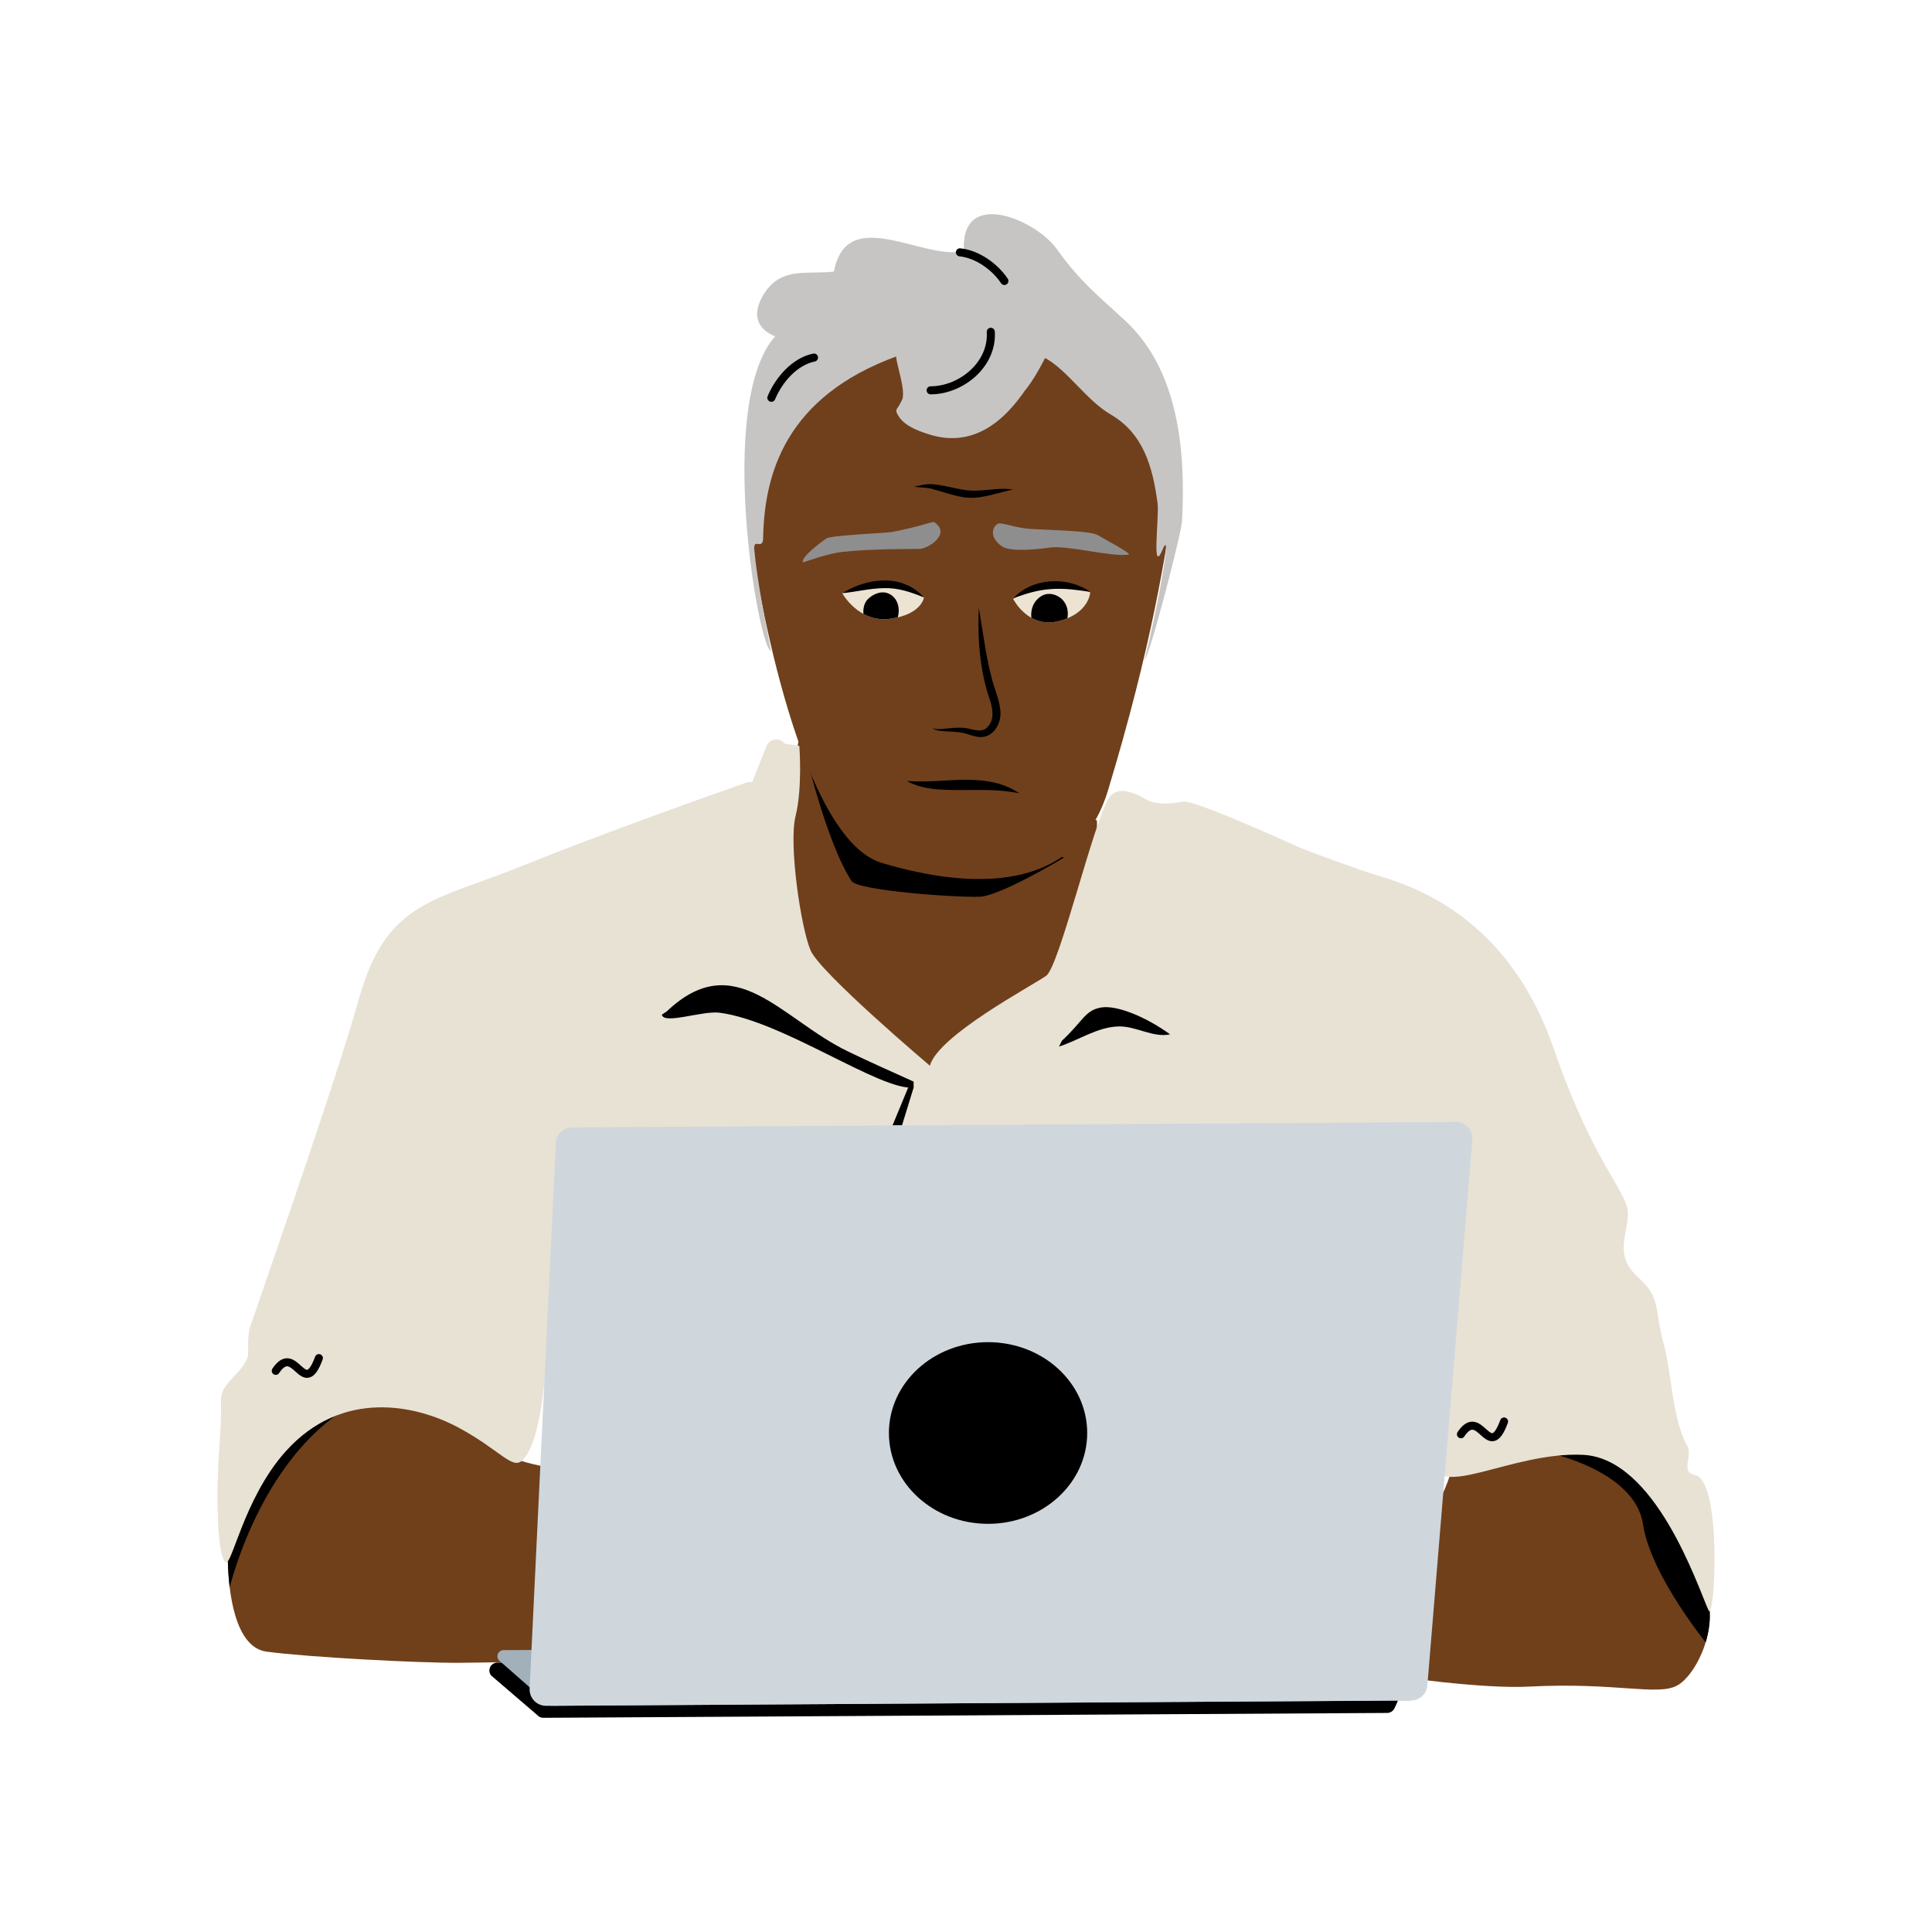 <svg id="Layer_1" xmlns="http://www.w3.org/2000/svg" xmlns:xlink="http://www.w3.org/1999/xlink" viewBox="0 0 600 600"><defs><style>.cls-1,.cls-2{fill:none;}.cls-3{fill:#8e8e8e;}.cls-4{fill:#ece3d3;}.cls-5{fill:#c6c5c4;}.cls-6{clip-path:url(#clippath-1);}.cls-7{clip-path:url(#clippath-3);}.cls-8{clip-path:url(#clippath-4);}.cls-9{clip-path:url(#clippath-2);}.cls-10{fill:#a2b0ba;}.cls-11{fill:#cfd7dd;}.cls-2{stroke:#000;stroke-linecap:round;stroke-miterlimit:10;stroke-width:2.5px;}.cls-12{fill:#70401c;}.cls-13{fill:#70401b;}.cls-14{fill:#e8e2d4;}.cls-15{clip-path:url(#clippath);}</style><clipPath id="clippath"><polygon class="cls-12" points="249.47 222.84 226.58 337.72 340.07 349.17 340.68 254.81 249.47 222.84"></polygon></clipPath><clipPath id="clippath-1"><path class="cls-1" d="M338.58,183.96s-.3,6.64-9.97,8.97c-9.39,2.26-13.96-6.93-13.96-6.93,0,0,10.38-8.73,23.93-2.03"></path></clipPath><clipPath id="clippath-2"><path class="cls-1" d="M286.94,185.54c-12.91-7.95-25.38-1.32-25.38-1.32,0,0,5.12,9.26,14.79,7.96,9.95-1.34,10.51-6.35,10.51-6.35l.08-.29Z"></path></clipPath><clipPath id="clippath-3"><path class="cls-13" d="M70.77,481.82s-.05,1.37.01,3.54c.21,7.86,1.8,26.19,11.98,27.57,12.99,1.76,47.51,3.54,59.59,3.47,12.08-.07,70.18-1.24,70.18-1.24l-6.84-57.76s-38.81,2.01-51.6-7.35c-12.79-9.36-22.88-20.5-22.88-20.5l-60.65,21.01.22,31.26Z"></path></clipPath><clipPath id="clippath-4"><path class="cls-13" d="M456.09,438.21s-6.14,24.62-9.39,27.74c-3.25,3.12-69.58,7.5-69.58,7.5l-1.54,37.68s72.22,14.06,99.2,12.66c26.97-1.4,39.8,2.93,45.97-.28,6.17-3.21,13.87-19.34,8.36-30.27-5.51-10.93-16.47-66.04-16.47-66.04l-56.55,11Z"></path></clipPath></defs><polygon class="cls-12" points="249.47 222.84 226.58 337.72 340.07 349.17 340.68 254.81 249.47 222.84"></polygon><g class="cls-15"><path d="M249.72,231.85s6.61,29.29,14.75,41.78c1.89,2.9,31.62,5.12,39.82,4.86,5.87-.19,23.64-10.62,26.1-12.13l-80.67-34.51Z"></path></g><path class="cls-12" d="M233.67,170.98s13.01,88.91,40.19,97.01c27.18,8.1,60.41,9.96,70.26-22.6,13.39-44.23,18.13-73.52,20.95-94.83,2.82-21.31-10.31-70.69-63.32-69.68-66.36,1.26-67.07,39.88-68.16,53.9-1.09,14.02-1.36,26.71.09,36.2Z"></path><path class="cls-3" d="M290.2,162.2c-.59-.41-4.46,1.4-13.23,3.02-1.77.33-18.87.99-20.36,2.02-1.48,1.03-7.76,5.59-7.3,7.41,1.6-.38,7.38-2.73,12.62-3.29,9.01-.97,20.88-.83,23.67-.89,2.54-.06,9.94-4.6,4.59-8.27Z"></path><path class="cls-3" d="M341.09,166.27c1.57,1.01,10.73,5.78,9.39,5.97-5.47.78-18.92-2.97-24.4-2.19-2.92.42-12.22,1.52-14.93-.38-4.31-3.01-2.71-6.47-1.14-7.07,1.06-.4,5.84,1.44,10.07,1.67,8.43.47,18.85.61,21.01,1.99Z"></path><path d="M303.97,188.81c1.29,7.11,2.05,14.21,3.86,21.15.77,3.55,2.46,6.87,2.84,10.6.41,3.4-1.47,7.61-5.18,8.28-1.96.34-4-.58-5.68-1.06-1.89-.54-5-.57-7.01-.72-.91-.1-1.89-.13-2.71-.61-.28-.16-.48-.48-.45-.78.11.66.84.73,1.38.76,1.8.03,3.56-.3,5.38-.4,1.22-.06,2.47-.08,3.76.12,2.14.35,4.33,1.38,6.12.02,2.53-2.11,2.2-5.55,1.18-8.66-3.19-9.14-3.9-19.09-3.5-28.71h0Z"></path><path d="M316.53,246.38c-8.79-1.88-17.36-.49-26.23-1.32-2.99-.33-6.04-1.02-8.69-2.5,3.01.2,5.87.16,8.77.02,8.69-.5,18.58-1.49,26.15,3.79h0Z"></path><path class="cls-4" d="M338.58,183.96s-.3,6.64-9.97,8.97c-9.39,2.26-13.96-6.93-13.96-6.93,0,0,10.38-8.73,23.93-2.03"></path><path d="M338.58,183.8c-4.12-.58-8.08-1.18-12.16-.86-4.09.26-7.88,1.41-11.76,2.89,5.93-6.46,16.84-6.96,23.93-2.03h0Z"></path><g class="cls-6"><path d="M330.47,186.86c.34.49.6.99.76,1.43.66,1.82.43,3.81-.27,5.63-1.42,3.73-7.41,5.03-9.62,1.15-1.78-3.12-1.57-7.83,2.16-10.01,2.51-1.47,5.64-.11,6.97,1.8Z"></path></g><path class="cls-4" d="M286.94,185.54s-.64,5.31-10.59,6.65c-9.67,1.3-14.79-7.96-14.79-7.96,0,0,12.46-6.63,25.38,1.32"></path><path d="M261.56,184.22c7.91-4.84,18.62-6.18,25.38,1.32-4.07-1.66-8.04-3.03-12.4-2.88-4.33.04-8.59,1.14-12.97,1.56h0Z"></path><g class="cls-9"><path d="M269.37,186.23c-1.81,2.02-1.62,6.03.31,8.32,1.34,1.59,4.73,2.26,6.45,1.21,1.49-.9,2.26-2.55,2.67-4.04.43-1.56.47-3.22-.27-4.83-.51-1.13-1.52-2.19-2.86-2.67-2.43-.87-5.09.67-6.29,2.01Z"></path></g><path d="M283.85,151.14c1.93-.39,3.94-.97,5.95-.75,3.23.26,6.48,1.28,9.54,1.72,4.98.96,10.23-.96,15.28-.06-5.17.98-10.27,3.27-15.63,2.33-3.36-.54-6.29-1.7-9.44-2.52-1.86-.55-3.76-.37-5.7-.72h0Z"></path><path class="cls-5" d="M314.16,125.09c4.24-2.4,8.2-9.61,10.4-13.92,7,3.82,12.86,13.18,20.39,17.56,10.13,5.89,13.04,16.25,14.54,27.54.57,4.31-1.99,22.91,1.61,14.29,3.11-7.44-1.7,18.74-5.68,34.55,1.89-2.27,11.48-39.51,11.68-43.27,1.18-21.89-1.12-46.98-17.7-62.29-9-8.31-14.05-12.2-21.21-22.22-6.55-9.17-29.97-19.14-28.83.57-12.3,3.34-36.34-14.83-40.38,6.44-7.99.98-15.95-1.55-21.32,6.32-3.94,5.77-3.52,11.18,3.07,13.79-18.56,20.85-4.99,97.72-1.27,97.72-1.23-6.19-4.37-21.93-5.21-31.46-.34-3.88,2.68.33,2.75-3.6.35-20.18,7.14-43.83,41.28-56.39.31,3.16,2.75,9.6,2.04,13.02-.03.15-.99,2.23-1.66,3.03-.31.37-.39.9-.2,1.35,1.63,3.84,6.2,5.54,9.93,6.74,13.17,4.23,23.13-3.2,30.62-14.64"></path><path class="cls-2" d="M239.55,123.54c2.3-5.53,7.19-11.27,13.25-12.5"></path><path class="cls-2" d="M298.11,78.36c5.43.58,10.83,4.43,13.82,8.9"></path><path class="cls-2" d="M289.02,121.22c9.4-.01,19.32-7.94,18.68-18.18"></path><path class="cls-13" d="M70.77,481.82s-.05,1.37.01,3.54c.21,7.86,1.8,26.19,11.98,27.57,12.99,1.76,47.51,3.54,59.59,3.47,12.08-.07,70.18-1.24,70.18-1.24l-6.84-57.76s-38.81,2.01-51.6-7.35c-12.79-9.36-22.88-20.5-22.88-20.5l-60.65,21.01.22,31.26Z"></path><g class="cls-7"><path d="M105.67,438.58l-20.95,4.54-19.44,30.8,5.68,20.57s8.27-37.68,34.71-55.92Z"></path></g><path class="cls-13" d="M456.09,438.21s-6.14,24.62-9.39,27.74c-3.25,3.12-69.58,7.5-69.58,7.5l-1.54,37.68s72.22,14.06,99.2,12.66c26.97-1.4,39.8,2.93,45.97-.28,6.17-3.21,13.87-19.34,8.36-30.27-5.51-10.93-16.47-66.04-16.47-66.04l-56.55,11Z"></path><g class="cls-8"><path d="M480.7,451.1s27.01,5.55,29.54,22.22c2.52,16.66,21.21,38.88,21.21,38.88l4.04-19.69-26.51-48.47-28.27,7.07Z"></path></g><path class="cls-14" d="M150.46,273.42s21.1,125.5,21.19,140.24c.09,14.74.58,94.95.58,94.95l243.01,2.27s9.3-119.01,7.4-140.64-.39-98.49-.39-98.49c0,0-50.19-23.58-54.76-22.81-2.15.36-7.85,1.49-11.58-.69-4.21-2.46-9.06-4.18-11.54-.41-4.67,7.11-15.35,52.21-19.46,55.19-4.11,2.97-33.56,18.49-36.13,27.94,0,0-34.06-28.82-37.05-35.82-2.99-6.99-6.85-32.87-4.66-41.73,2.19-8.86,1.17-21.76,1.17-21.76l-4.54-.71c-1.52-2.05-4.7-1.64-5.65.73-2.66,6.62-6.78,16.99-6.61,17.33.25.5-80.96,24.41-80.96,24.41Z"></path><path class="cls-14" d="M236.1,244.73c-.83-1.55-2.67-2.26-4.34-1.68-10.1,3.55-45.08,15.94-68.86,25.58-28.05,11.38-42.79,10.88-51.45,41.6-7.28,25.85-25.59,77.84-33.57,101.29-1.5,4.42-.3,8.43-1.13,10.4-2.23,5.29-8.37,7.61-8.14,13.27.38,9.34-1.44,18.32-1,34.56.19,7.08.83,13.67,2.34,15.37,1.92,2.16,5.59-19.7,18.77-34.38,17.57-19.57,40.61-14.4,53.63-7.41,13.02,7,16.77,13.27,19.92,10.15,8.41-8.33,7.93-48.14,8.55-61.02.62-12.88,21.79-24.93,40.65-26.82,18.49-1.85,48.72-75.93,24.63-120.92Z"></path><path class="cls-14" d="M371.19,250.84s44.34,17.42,57.93,21.47c13.59,4.05,40.2,15.09,53.41,53.34,13.21,38.26,23.85,44.68,23.02,52.35-.83,7.67-3.75,12.41,3.37,18.85,7.12,6.44,4.78,10,7.79,20.6,2.17,7.63,2.77,23.79,7.19,31.37,2,3.42-2.27,8.27,2.5,9.27,8.58,1.8,6.14,46.43,4.16,41.94-3.58-8.09-16.58-47.18-38.99-48.22-22.42-1.04-45.76,14.79-47.03,1.56-1.44-15.02-12.33-62.54-23.6-74.27-11.28-11.73-28.23,13.74-49.18-36.27-20.95-50-13.37-100.32-3.89-92.72l3.32.71Z"></path><path d="M207.07,314.1c21.22-20.18,35.43,2.36,56.22,12.41,6.7,3.24,13.62,6.32,20.44,9.39,0,0,0,1.82.01,1.83-10.15,1.21-40.5-20.64-60.26-23.22-5.38-.7-17.42,3.79-17.92.6l1.51-1.01Z"></path><path d="M328.88,325.02c6.15-1.96,11.92-6.1,18.56-6.25,5.4-.12,10.63,3.58,15.94,2.46-7.29-5.3-16.5-9.21-21.49-8.33-4.99.88-5.64,4.36-12.12,10.32l-.88,1.8Z"></path><polygon points="277.19 349.48 282.52 336.6 283.74 337.73 280.13 349.48 277.19 349.48"></polygon><path class="cls-2" d="M453.71,445.42c6.07-9.07,8.6,9.05,13.39-3.96"></path><path class="cls-2" d="M85.64,425.73c6.07-9.07,8.6,9.05,13.39-3.96"></path><path d="M433.98,528.57l-.84,1.8c-.37.96-1.31,1.59-2.35,1.6l-262.04,1.51c-.78,0-1.52-.34-2-.94l-14.22-12.2c-.66-.81-.73-1.93-.19-2.82h0c.46-.74,1.27-1.19,2.15-1.2l277.04-1.7c1.4,0,2.54,1.09,2.55,2.46l.06,10.59c0,.31-.05.61-.16.89Z"></path><path class="cls-10" d="M171.04,529.75l-15.91-13.97c-1.3-1.14-.5-3.29,1.23-3.31l278.13-1.7,3.73,17.31-267.18,1.67Z"></path><path class="cls-11" d="M172.62,354.98l-8.14,169.43c-.14,2.92,2.2,5.37,5.13,5.35l268.61-1.65c2.64-.02,4.84-2.05,5.06-4.68l13.98-169.47c.25-2.99-2.12-5.54-5.12-5.52l-274.45,1.68c-2.71.02-4.94,2.15-5.07,4.86Z"></path><ellipse cx="306.85" cy="445.03" rx="30.79" ry="28.21"></ellipse></svg>